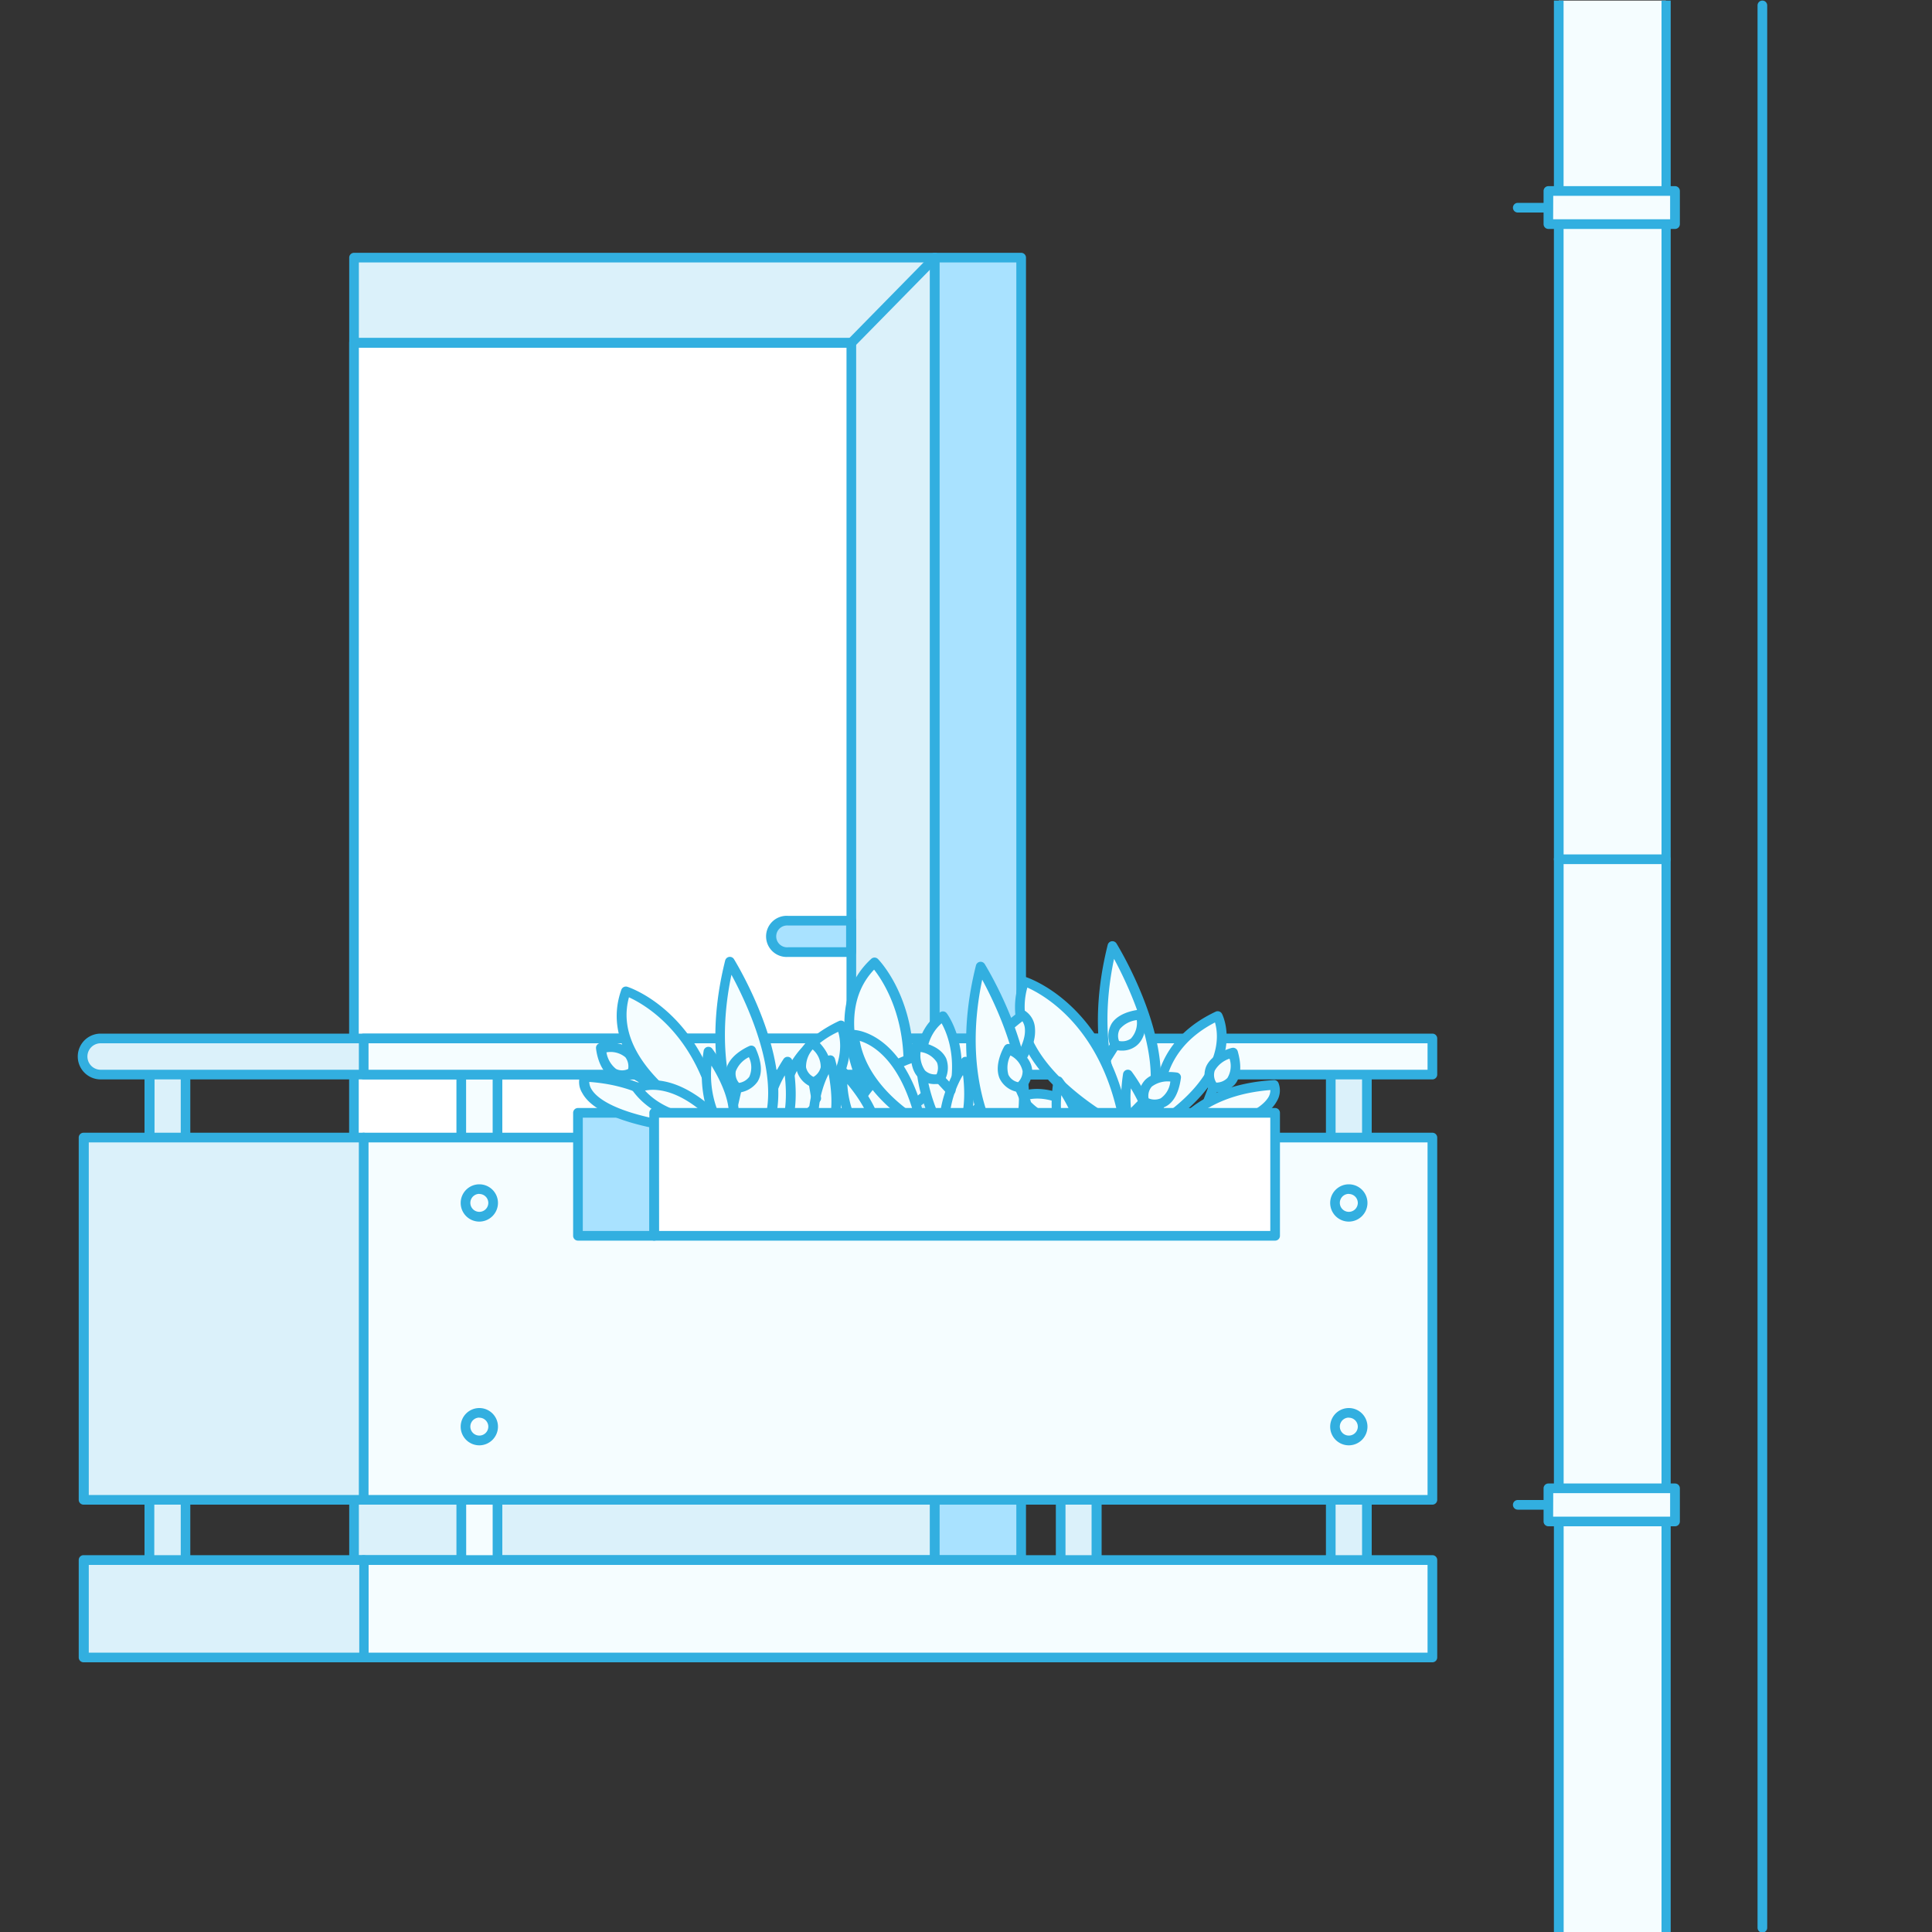 <svg id="Layer_1" data-name="Layer 1" xmlns="http://www.w3.org/2000/svg" xmlns:xlink="http://www.w3.org/1999/xlink" viewBox="0 0 200 200"><rect x="0" y="0" width="200" height="200" fill="#333333" stroke="none"/><defs><style>.cls-1{fill:none;}.cls-2{fill:#32afe0;}.cls-3{clip-path:url(#clip-path);}.cls-4{fill:#f5fdff;}.cls-5{fill:#dbf1fa;}.cls-6{fill:#fff;}.cls-7{fill:#a9e2ff;}</style><clipPath id="clip-path"><rect class="cls-1" y="0.06" width="200" height="200"/></clipPath></defs><title>26</title><path class="cls-2" d="M182.44,200.06a.5.5,0,0,1-.5-.5V.56a.5.5,0,0,1,1,0v199A.5.5,0,0,1,182.44,200.06Z"/><g class="cls-3"><rect class="cls-4" x="161.36" y="-4.77" width="11.09" height="209.46"/><path class="cls-2" d="M172.46,205.19H161.36a.5.5,0,0,1-.5-.5V-4.77a.5.5,0,0,1,.5-.5h11.09a.5.5,0,0,1,.5.5V204.69A.5.5,0,0,1,172.46,205.19Zm-10.59-1H172V-4.27H161.86Z"/><rect class="cls-4" x="160.29" y="19.77" width="13.11" height="3.43"/><path class="cls-2" d="M173.39,23.7H160.29a.5.5,0,0,1-.5-.5V19.77a.5.5,0,0,1,.5-.5h13.11a.5.5,0,0,1,.5.5V23.2A.5.5,0,0,1,173.39,23.7Zm-12.61-1h12.11V20.27H160.79Z"/><path class="cls-2" d="M159.89,22h-2.77a.5.5,0,0,1,0-1h2.77a.5.5,0,0,1,0,1Z"/><rect class="cls-4" x="160.29" y="154.06" width="13.11" height="3.43"/><path class="cls-2" d="M173.39,158H160.29a.5.5,0,0,1-.5-.5v-3.43a.5.5,0,0,1,.5-.5h13.11a.5.5,0,0,1,.5.5v3.43A.5.5,0,0,1,173.39,158Zm-12.61-1h12.11v-2.43H160.79Z"/><path class="cls-2" d="M159.89,156.28h-2.77a.5.5,0,0,1,0-1h2.77a.5.5,0,0,1,0,1Z"/><path class="cls-2" d="M172.46,89.45H161.36a.5.5,0,0,1,0-1h11.09a.5.5,0,0,1,0,1Z"/><rect class="cls-5" x="36.65" y="26.67" width="60.12" height="134.82"/><path class="cls-2" d="M96.77,162H36.65a.5.5,0,0,1-.5-.5V26.67a.5.5,0,0,1,.5-.5H96.77a.5.5,0,0,1,.5.5V161.49A.5.5,0,0,1,96.77,162Zm-59.62-1H96.27V27.17H37.15Z"/><rect class="cls-6" x="36.65" y="35.47" width="51.48" height="117.44"/><path class="cls-2" d="M88.13,153.4H36.65a.5.5,0,0,1-.5-.5V35.47a.5.5,0,0,1,.5-.5H88.13a.5.5,0,0,1,.5.5V152.9A.5.5,0,0,1,88.13,153.4Zm-51-1H87.63V36H37.15Z"/><rect class="cls-7" x="96.77" y="26.67" width="8.94" height="134.82"/><path class="cls-2" d="M105.71,162H96.77a.5.5,0,0,1-.5-.5V26.67a.5.5,0,0,1,.5-.5h8.94a.5.5,0,0,1,.5.5V161.49A.5.5,0,0,1,105.71,162Zm-8.44-1h7.94V27.17H97.27Z"/><rect class="cls-5" x="137.75" y="109.36" width="3.74" height="54.33"/><path class="cls-2" d="M141.5,164.2h-3.74a.5.5,0,0,1-.5-.5V109.37a.5.5,0,0,1,.5-.5h3.74a.5.5,0,0,1,.5.5V163.7A.5.5,0,0,1,141.5,164.2Zm-3.24-1H141V109.87h-2.74Z"/><rect class="cls-4" x="47.75" y="110.11" width="3.74" height="54.33"/><path class="cls-2" d="M51.5,164.95H47.75a.5.5,0,0,1-.5-.5V110.11a.5.5,0,0,1,.5-.5H51.5a.5.5,0,0,1,.5.5v54.33A.5.5,0,0,1,51.5,164.95Zm-3.24-1H51V110.61H48.25Z"/><rect class="cls-5" x="109.8" y="109.36" width="3.74" height="54.33"/><path class="cls-2" d="M113.54,164.2H109.8a.5.5,0,0,1-.5-.5V109.37a.5.5,0,0,1,.5-.5h3.74a.5.5,0,0,1,.5.5V163.7A.5.5,0,0,1,113.54,164.2Zm-3.24-1H113V109.87H110.3Z"/><rect class="cls-5" x="15.46" y="109.36" width="3.74" height="54.33"/><path class="cls-2" d="M19.21,164.2H15.46a.5.5,0,0,1-.5-.5V109.37a.5.5,0,0,1,.5-.5h3.74a.5.5,0,0,1,.5.5V163.7A.5.5,0,0,1,19.21,164.2Zm-3.24-1h2.74V109.87H16Z"/><rect class="cls-4" x="37.65" y="161.49" width="110.63" height="10.08"/><path class="cls-2" d="M148.28,172.08H37.65a.5.5,0,0,1-.5-.5V161.49a.5.5,0,0,1,.5-.5H148.28a.5.5,0,0,1,.5.5v10.08A.5.5,0,0,1,148.28,172.08Zm-110.13-1H147.78V162H38.15Z"/><rect class="cls-5" x="8.69" y="161.49" width="28.96" height="10.08"/><path class="cls-2" d="M37.65,172.08h-29a.5.5,0,0,1-.5-.5V161.49a.5.5,0,0,1,.5-.5h29a.5.5,0,0,1,.5.5v10.08A.5.5,0,0,1,37.65,172.08Zm-28.46-1h28V162h-28Z"/><rect class="cls-5" x="8.69" y="117.76" width="28.96" height="37.49"/><path class="cls-2" d="M37.65,155.76h-29a.5.5,0,0,1-.5-.5V117.76a.5.5,0,0,1,.5-.5h29a.5.5,0,0,1,.5.5v37.49A.5.5,0,0,1,37.65,155.76Zm-28.46-1h28V118.26h-28Z"/><rect class="cls-5" x="8.55" y="107.49" width="110.63" height="3.74" rx="1.87" ry="1.87"/><path class="cls-2" d="M117.31,111.74H10.42a2.37,2.37,0,1,1,0-4.74H117.31a2.37,2.37,0,1,1,0,4.74ZM10.42,108a1.37,1.37,0,1,0,0,2.74H117.31a1.37,1.37,0,1,0,0-2.74Z"/><rect class="cls-4" x="37.65" y="117.76" width="110.63" height="37.49"/><path class="cls-2" d="M148.28,155.76H37.65a.5.5,0,0,1-.5-.5V117.76a.5.5,0,0,1,.5-.5H148.28a.5.5,0,0,1,.5.5v37.49A.5.5,0,0,1,148.28,155.76Zm-110.13-1H147.78V118.26H38.15Z"/><circle class="cls-4" cx="139.62" cy="124.53" r="1.43"/><path class="cls-2" d="M139.63,126.46a1.93,1.93,0,1,1,1.93-1.93A1.94,1.94,0,0,1,139.63,126.46Zm0-2.87a.93.93,0,1,0,.93.93A.93.93,0,0,0,139.63,123.6Z"/><circle class="cls-4" cx="139.62" cy="147.69" r="1.43"/><path class="cls-2" d="M139.63,149.62a1.93,1.93,0,1,1,1.93-1.93A1.94,1.94,0,0,1,139.63,149.62Zm0-2.87a.93.93,0,1,0,.93.93A.93.93,0,0,0,139.63,146.76Z"/><circle class="cls-4" cx="49.62" cy="124.53" r="1.43"/><path class="cls-2" d="M49.62,126.46a1.93,1.93,0,1,1,1.93-1.93A1.94,1.94,0,0,1,49.62,126.46Zm0-2.87a.93.93,0,1,0,.93.93A.93.93,0,0,0,49.62,123.6Z"/><circle class="cls-4" cx="49.62" cy="147.69" r="1.43"/><path class="cls-2" d="M49.62,149.62a1.93,1.93,0,1,1,1.93-1.93A1.94,1.94,0,0,1,49.62,149.62Zm0-2.87a.93.93,0,1,0,.93.93A.93.93,0,0,0,49.62,146.76Z"/><line class="cls-4" x1="88.13" y1="35.47" x2="96.77" y2="26.67"/><path class="cls-2" d="M88.13,36a.5.5,0,0,1-.36-.85l8.64-8.8a.5.5,0,1,1,.71.7l-8.64,8.8A.5.5,0,0,1,88.13,36Z"/><path class="cls-7" d="M81.58,95.31a1.63,1.63,0,0,0,0,3.25h6.55V95.31Z"/><path class="cls-2" d="M88.13,99.06H81.58a2.13,2.13,0,1,1,0-4.25h6.54a.5.5,0,0,1,.5.5v3.25A.5.5,0,0,1,88.13,99.06Zm-6.54-3.25a1.13,1.13,0,1,0,0,2.25h6V95.81Z"/><rect class="cls-7" x="59.83" y="115.2" width="7.89" height="12.72"/><path class="cls-2" d="M67.72,128.43H59.83a.5.5,0,0,1-.5-.5V115.2a.5.5,0,0,1,.5-.5h7.89a.5.5,0,0,1,.5.5v12.72A.5.5,0,0,1,67.72,128.43Zm-7.39-1h6.89V115.7H60.33Z"/><rect class="cls-4" x="37.65" y="107.49" width="110.63" height="3.74"/><path class="cls-2" d="M148.28,111.74H37.65a.5.5,0,0,1-.5-.5v-3.74a.5.5,0,0,1,.5-.5H148.28a.5.5,0,0,1,.5.5v3.74A.5.5,0,0,1,148.28,111.74Zm-110.13-1H147.78V108H38.15Z"/><path class="cls-4" d="M92.58,118.16s-9-12.16-2.06-18.53C90.52,99.64,96.82,106.07,92.58,118.16Z"/><path class="cls-2" d="M92.58,118.66a.5.5,0,0,1-.4-.2,30.44,30.44,0,0,1-3.69-7c-1.88-5.22-1.29-9.44,1.69-12.19a.5.5,0,0,1,.7,0c.27.27,6.47,6.8,2.17,19a.5.5,0,0,1-.4.33Zm-2.09-18.29c-4.88,5.13.17,14,1.94,16.68C95.38,107.57,91.65,101.85,90.48,100.37Z"/><path class="cls-4" d="M117.45,117.48s-5.51-6.82-2.33-19.57C115.13,97.9,123.46,111.45,117.45,117.48Z"/><path class="cls-2" d="M117.45,118h0a.49.49,0,0,1-.36-.19c-.23-.29-5.63-7.17-2.42-20a.5.5,0,0,1,.91-.14c.35.57,8.47,14,2.26,20.19A.5.5,0,0,1,117.45,118Zm-2.13-18.71c-2.05,9.72,1.11,15.72,2.18,17.41C121.51,111.81,117.05,102.46,115.33,99.27Z"/><path class="cls-4" d="M116.51,117S102.9,110.42,106,101.57C106,101.57,114.61,104.32,116.51,117Z"/><path class="cls-2" d="M116.51,117.49a.5.5,0,0,1-.22,0,30.44,30.44,0,0,1-6.53-4.47c-4.1-3.74-5.55-7.74-4.19-11.57a.5.5,0,0,1,.62-.31c.36.12,8.9,3,10.82,15.83a.5.5,0,0,1-.49.57Zm-10.16-15.26c-1.92,6.81,6.67,12.26,9.5,13.84C114,106.31,108.07,103,106.35,102.23Z"/><path class="cls-4" d="M120.2,116.25s-2.05-7.38,5.85-11.1C126,105.14,128.77,110.47,120.2,116.25Z"/><path class="cls-2" d="M120.2,116.75a.48.48,0,0,1-.17,0,.5.5,0,0,1-.31-.33c0-.08-2.07-7.83,6.12-11.69a.5.5,0,0,1,.66.22c.12.23,2.83,5.79-6,11.75A.5.5,0,0,1,120.2,116.75Zm5.58-10.91c-5.6,2.9-5.5,7.74-5.23,9.56C126.61,111,126.16,107.15,125.77,105.83Z"/><path class="cls-4" d="M121.32,117.72s2.17-4.92,10.59-5.41C131.91,112.31,133.76,116.09,121.32,117.72Z"/><path class="cls-2" d="M121.32,118.22a.5.5,0,0,1-.46-.7c.09-.21,2.39-5.2,11-5.71a.49.49,0,0,1,.48.28,2.12,2.12,0,0,1-.16,1.9c-1.08,2-4.71,3.43-10.81,4.23Zm10.19-5.38c-5.58.44-8.18,2.91-9.19,4.24,6.62-1,8.47-2.62,9-3.52A1.47,1.47,0,0,0,131.51,112.84Z"/><path class="cls-4" d="M114.63,117.22s-6,.35-9-3.64C105.63,113.58,109.25,111.58,114.63,117.22Z"/><path class="cls-2" d="M114.21,117.73c-1.49,0-6.34-.29-9-3.85a.5.5,0,0,1,.16-.74c.16-.09,4-2.12,9.6,3.73a.5.5,0,0,1-.33.84Zm-7.74-3.91c2,2.22,5.19,2.75,6.91,2.88C110,113.56,107.56,113.58,106.48,113.82Z"/><path class="cls-4" d="M88,116.64s1.27-7.56,10-7.58C98,109.06,98.18,115,88,116.64Z"/><path class="cls-2" d="M88,117.14a.5.5,0,0,1-.49-.58c0-.08,1.44-8,10.49-8h0a.5.5,0,0,1,.5.48c0,.26.11,6.44-10.42,8.09Zm9.46-7.57A9.07,9.07,0,0,0,88.64,116C96,114.64,97.22,110.92,97.43,109.57Z"/><path class="cls-4" d="M81.2,117.22s-2.05-7.38,5.85-11.1C87,106.11,89.77,111.44,81.2,117.22Z"/><path class="cls-2" d="M81.2,117.72a.48.48,0,0,1-.17,0,.5.5,0,0,1-.31-.33c0-.08-2.07-7.83,6.12-11.69a.5.5,0,0,1,.66.22c.12.23,2.83,5.79-6,11.75A.5.5,0,0,1,81.2,117.72Zm5.58-10.91a9.07,9.07,0,0,0-5.23,9.56C87.61,112,87.16,108.12,86.77,106.81Z"/><line class="cls-4" x1="116.54" y1="118.87" x2="110.75" y2="116.18"/><path class="cls-2" d="M116.54,119.37a.5.5,0,0,1-.21,0l-5.79-2.68a.5.5,0,1,1,.42-.91l5.79,2.68a.5.5,0,0,1-.21,1Z"/><path class="cls-4" d="M95.36,116.41s-6.39-3.36-7-9.28C88.39,107.12,93.33,107.31,95.36,116.41Z"/><path class="cls-2" d="M95.36,116.91a.49.49,0,0,1-.23-.06c-.27-.14-6.64-3.56-7.23-9.68a.5.5,0,0,1,.13-.39.51.51,0,0,1,.38-.16c.22,0,5.35.31,7.44,9.67a.5.5,0,0,1-.49.61ZM89,107.75c.69,3.81,3.92,6.45,5.6,7.59C93,109.57,90.21,108.11,89,107.75Z"/><path class="cls-4" d="M119.7,118.92a18.9,18.9,0,0,1,4.53-2.72"/><path class="cls-2" d="M119.7,119.42a.5.5,0,0,1-.32-.88,19.22,19.22,0,0,1,4.66-2.8.5.5,0,0,1,.37.93A18.57,18.57,0,0,0,120,119.3.5.5,0,0,1,119.7,119.42Z"/><path class="cls-4" d="M99.38,116.39s-.95-5.83,6.5-11.33C105.88,105.07,109.85,107.43,99.38,116.39Z"/><path class="cls-2" d="M99.38,116.89a.5.5,0,0,1-.49-.42c0-.25-.91-6.2,6.7-11.81a.51.51,0,0,1,.55,0,2.29,2.29,0,0,1,1,1.81c.21,2.47-2.28,5.95-7.4,10.33A.5.5,0,0,1,99.38,116.89Zm6.46-11.17c-5,3.85-5.88,7.8-6,9.59,5.59-5,6.33-7.59,6.26-8.74A1.62,1.62,0,0,0,105.84,105.72Z"/><path class="cls-4" d="M71.14,116.85s-2.17-4.92-10.59-5.41C60.55,111.44,58.7,115.22,71.14,116.85Z"/><path class="cls-2" d="M71.14,117.35h-.07c-6.1-.8-9.74-2.22-10.81-4.23a2.12,2.12,0,0,1-.16-1.9.49.49,0,0,1,.48-.28c8.62.5,10.92,5.5,11,5.71a.5.5,0,0,1-.46.7ZM61,112a1.47,1.47,0,0,0,.21.72c.51.9,2.37,2.52,9,3.52C69.16,114.87,66.58,112.41,61,112Z"/><path class="cls-4" d="M97.34,117s-4.59-8.37.27-11.77C97.61,105.2,101,109.76,97.34,117Z"/><path class="cls-2" d="M97.34,117.47a.5.5,0,0,1-.44-.26c-.2-.36-4.75-8.8.42-12.42a.5.5,0,0,1,.69.11c.15.2,3.55,4.89-.22,12.3a.5.5,0,0,1-.44.27Zm.14-11.54c-3,2.61-1.08,7.78-.14,9.88C99.6,110.66,98.14,107.13,97.48,105.94Z"/><path class="cls-4" d="M74.66,117.1s-12.82-6.18-9.86-14.52C64.8,102.57,72.88,105.16,74.66,117.1Z"/><path class="cls-2" d="M74.66,117.6a.5.5,0,0,1-.22,0c-.54-.26-13.19-6.48-10.12-15.14a.5.5,0,0,1,.62-.31c.34.11,8.4,2.82,10.21,14.93a.5.5,0,0,1-.49.57Zm-9.55-14.36c-1.75,6.34,6.18,11.42,8.89,12.94C72.3,107.1,66.76,104,65.11,103.24Z"/><path class="cls-4" d="M90.32,119.19s-3.17-2.39-3.17-8.34C87.15,110.84,92.29,115.88,90.32,119.19Z"/><path class="cls-2" d="M90.32,119.69a.51.51,0,0,1-.3-.1c-.14-.1-3.37-2.61-3.37-8.74a.5.5,0,0,1,.31-.46.51.51,0,0,1,.54.1c.22.22,5.41,5.35,3.25,9a.5.5,0,0,1-.33.24Zm-2.61-7.48a10.37,10.37,0,0,0,2.44,6.13C90.77,116.28,88.9,113.63,87.71,112.21Z"/><path class="cls-4" d="M98,118.59s-1.33-3.74,1.94-8.71C100,109.88,101.51,116.92,98,118.59Z"/><path class="cls-2" d="M98,119.09a.52.52,0,0,1-.19,0,.5.5,0,0,1-.28-.3c-.06-.16-1.37-4,2-9.16a.5.5,0,0,1,.91.17c.07.3,1.57,7.44-2.21,9.27A.5.5,0,0,1,98,119.09Zm1.66-7.77a10.37,10.37,0,0,0-1.33,6.46C100,116.41,99.91,113.17,99.7,111.33Z"/><path class="cls-4" d="M79.58,118.59s-1.33-3.74,1.94-8.71C81.52,109.88,83,116.92,79.58,118.59Z"/><path class="cls-2" d="M79.58,119.09a.52.52,0,0,1-.19,0,.5.5,0,0,1-.28-.3c-.06-.16-1.37-4,2-9.16a.5.5,0,0,1,.91.17c.07.3,1.57,7.44-2.21,9.27A.5.5,0,0,1,79.58,119.09Zm1.66-7.77a10.37,10.37,0,0,0-1.33,6.46C81.55,116.41,81.45,113.17,81.24,111.33Z"/><path class="cls-4" d="M85.15,113.19s1.66,3.21,1.61,4.53"/><path class="cls-2" d="M86.77,118.22h0a.5.5,0,0,1-.48-.52c0-1-1.12-3.43-1.56-4.29a.5.5,0,1,1,.89-.46c.18.34,1.71,3.37,1.67,4.78A.5.5,0,0,1,86.77,118.22Z"/><path class="cls-4" d="M77.85,119.11s-5.51-6.82-2.33-19.57C75.52,99.54,83.85,113.09,77.85,119.11Z"/><path class="cls-2" d="M77.85,119.61h0a.5.5,0,0,1-.36-.18c-.23-.29-5.63-7.17-2.42-20a.5.5,0,0,1,.91-.14c.35.57,8.47,14,2.26,20.19A.5.5,0,0,1,77.85,119.61Zm-2.13-18.71c-2.05,9.72,1.11,15.72,2.18,17.41C81.9,113.45,77.45,104.1,75.72,100.91Z"/><path class="cls-4" d="M103.81,119.62s-5.51-6.82-2.33-19.57C101.48,100.05,109.81,113.59,103.81,119.62Z"/><path class="cls-2" d="M103.81,120.12h0a.5.5,0,0,1-.36-.18c-.23-.29-5.63-7.17-2.42-20a.5.5,0,0,1,.91-.14c.35.57,8.47,14,2.26,20.19A.5.5,0,0,1,103.81,120.12Zm-2.13-18.71c-2.05,9.72,1.11,15.72,2.18,17.41C107.86,114,103.41,104.61,101.68,101.42Z"/><path class="cls-4" d="M74.53,116.14s-5.78.34-8.62-3.49C65.91,112.65,69.38,110.74,74.53,116.14Z"/><path class="cls-2" d="M74.14,116.65c-1.43,0-6.08-.28-8.62-3.7a.5.5,0,0,1,.16-.74c.15-.09,3.86-2,9.22,3.58a.5.5,0,0,1-.33.84Zm-7.37-3.75c1.92,2.08,4.87,2.6,6.52,2.72C70.13,112.7,67.81,112.68,66.76,112.9Z"/><path class="cls-4" d="M75.2,117.59s-2.78-2.84-1.91-8.72C73.29,108.87,77.64,114.61,75.2,117.59Z"/><path class="cls-2" d="M75.2,118.09a.5.5,0,0,1-.36-.15c-.12-.12-2.95-3.08-2-9.15a.5.5,0,0,1,.89-.23c.19.25,4.56,6.09,1.89,9.34a.5.5,0,0,1-.36.18Zm-1.55-7.79a10.29,10.29,0,0,0,1.51,6.43C76.08,114.79,74.62,111.88,73.64,110.3Z"/><path class="cls-4" d="M111.42,120.65s-2.78-2.84-1.91-8.72C109.51,111.93,113.86,117.67,111.42,120.65Z"/><path class="cls-2" d="M111.42,121.15a.5.5,0,0,1-.36-.15c-.12-.12-2.95-3.08-2-9.15a.5.5,0,0,1,.89-.23c.19.25,4.56,6.09,1.89,9.34a.5.5,0,0,1-.36.18Zm-1.55-7.79a10.29,10.29,0,0,0,1.51,6.43C112.3,117.84,110.83,114.94,109.86,113.36Z"/><path class="cls-4" d="M118.62,120s-2.78-2.84-1.91-8.72C116.71,111.23,121.06,117,118.62,120Z"/><path class="cls-2" d="M118.62,120.45a.5.5,0,0,1-.36-.15c-.12-.12-2.94-3.08-2-9.14a.5.5,0,0,1,.89-.23c.19.25,4.56,6.09,1.89,9.34a.5.5,0,0,1-.36.18Zm-1.55-7.79a10.37,10.37,0,0,0,1.51,6.42C119.5,117.14,118,114.24,117.07,112.66Z"/><path class="cls-4" d="M84.64,118.56s-1.6-3.64,1.31-8.83C85.95,109.73,88,116.63,84.64,118.56Z"/><path class="cls-2" d="M84.64,119.06l-.16,0a.5.5,0,0,1-.3-.27c-.07-.16-1.66-3.93,1.33-9.28a.5.5,0,0,1,.92.1c.09.3,2.1,7.31-1.54,9.41A.5.5,0,0,1,84.64,119.06Zm1.13-7.87a10.37,10.37,0,0,0-.86,6.54C86.46,116.24,86.12,113,85.78,111.19Z"/><path class="cls-4" d="M104.4,108.55s-2,3.31,1.13,4C105.53,112.55,108,110.58,104.4,108.55Z"/><path class="cls-2" d="M105.53,113.05h-.11a2.55,2.55,0,0,1-1.94-1.41c-.62-1.43.44-3.25.49-3.33a.5.5,0,0,1,.67-.18c1.39.78,2.14,1.67,2.21,2.65a2.75,2.75,0,0,1-1,2.17A.5.5,0,0,1,105.53,113.05Zm-.93-3.79a2.74,2.74,0,0,0-.21,2,1.44,1.44,0,0,0,1,.77,1.59,1.59,0,0,0,.47-1.15A2.39,2.39,0,0,0,104.6,109.26Z"/><line class="cls-4" x1="106.21" y1="114.08" x2="105.53" y2="112.55"/><path class="cls-2" d="M106.21,114.58a.5.5,0,0,1-.46-.3l-.68-1.53a.5.5,0,0,1,.91-.41l.68,1.53a.5.5,0,0,1-.46.7Z"/><path class="cls-4" d="M94.87,108.3s-.75,3.78,2.4,3.39C97.27,111.69,99,109,94.87,108.3Z"/><path class="cls-2" d="M96.83,112.22a2.35,2.35,0,0,1-1.8-.71c-1.06-1.14-.67-3.21-.65-3.3a.5.5,0,0,1,.57-.4c1.57.27,2.57.86,3,1.76a2.75,2.75,0,0,1-.23,2.39.5.5,0,0,1-.36.23A4.07,4.07,0,0,1,96.83,112.22ZM95.3,108.9a2.75,2.75,0,0,0,.46,1.92,1.47,1.47,0,0,0,1.19.39A1.59,1.59,0,0,0,97,110,2.39,2.39,0,0,0,95.3,108.9Z"/><line class="cls-4" x1="98.43" y1="112.91" x2="97.27" y2="111.69"/><path class="cls-2" d="M98.43,113.41a.5.5,0,0,1-.36-.16L96.91,112a.5.5,0,0,1,.72-.69l1.16,1.22a.5.5,0,0,1-.36.84Z"/><path class="cls-4" d="M84.1,107.89s-2.73,2.72.1,4.15C84.2,112,87.1,110.76,84.1,107.89Z"/><path class="cls-2" d="M84.2,112.55a.5.5,0,0,1-.23-.05,2.54,2.54,0,0,1-1.53-1.85c-.24-1.54,1.24-3,1.31-3.1a.5.5,0,0,1,.7,0c1.15,1.1,1.65,2.15,1.48,3.12a2.76,2.76,0,0,1-1.53,1.85A.51.51,0,0,1,84.2,112.55Zm-.07-3.92a2.74,2.74,0,0,0-.69,1.85,1.45,1.45,0,0,0,.77,1,1.59,1.59,0,0,0,.75-1A2.39,2.39,0,0,0,84.12,108.63Z"/><line class="cls-4" x1="84.48" y1="113.7" x2="84.2" y2="112.05"/><path class="cls-2" d="M84.48,114.2a.5.5,0,0,1-.49-.42l-.28-1.65a.5.5,0,1,1,1-.17l.28,1.65a.5.5,0,0,1-.41.58Z"/><path class="cls-4" d="M62.2,108.49s.34,3.84,3.25,2.58C65.45,111.07,66.32,108,62.2,108.49Z"/><path class="cls-2" d="M64.37,111.82a2.15,2.15,0,0,1-1.12-.3c-1.34-.8-1.54-2.9-1.55-3a.5.5,0,0,1,.44-.54c1.58-.18,2.71.11,3.35.86a2.75,2.75,0,0,1,.44,2.36.5.5,0,0,1-.28.32A3.25,3.25,0,0,1,64.37,111.82Zm-1.59-2.88a2.74,2.74,0,0,0,1,1.72,1.43,1.43,0,0,0,1.25,0,1.59,1.59,0,0,0-.29-1.21A2.38,2.38,0,0,0,62.78,108.94Z"/><line class="cls-4" x1="66.9" y1="111.91" x2="65.45" y2="111.07"/><path class="cls-2" d="M66.91,112.41a.49.49,0,0,1-.25-.07l-1.45-.84a.5.5,0,1,1,.5-.86l1.45.84a.5.5,0,0,1-.25.93Z"/><path class="cls-4" d="M118.15,105s-3.85.2-2.7,3.15C115.45,108.16,118.47,109.14,118.15,105Z"/><path class="cls-2" d="M116.18,108.76a3.07,3.07,0,0,1-.88-.12.5.5,0,0,1-.31-.3,2.54,2.54,0,0,1,.1-2.4c.85-1.31,3-1.43,3-1.43a.48.48,0,0,1,.52.46c.12,1.59-.21,2.7-1,3.31A2.38,2.38,0,0,1,116.18,108.76Zm-.34-1a1.58,1.58,0,0,0,1.22-.24,2.39,2.39,0,0,0,.62-1.92,2.74,2.74,0,0,0-1.75.92A1.44,1.44,0,0,0,115.83,107.73Z"/><line class="cls-4" x1="114.55" y1="109.57" x2="115.45" y2="108.16"/><path class="cls-2" d="M114.55,110.07a.5.5,0,0,1-.42-.77l.9-1.42a.5.5,0,0,1,.84.54l-.9,1.42A.5.5,0,0,1,114.55,110.07Z"/><path class="cls-4" d="M127.64,108.94s-3.73.95-2,3.62C125.61,112.57,128.77,112.94,127.64,108.94Z"/><path class="cls-2" d="M125.81,113.08h-.25a.5.5,0,0,1-.36-.23,2.55,2.55,0,0,1-.37-2.37c.58-1.45,2.62-2,2.7-2a.5.5,0,0,1,.6.35c.43,1.53.33,2.69-.31,3.44A2.63,2.63,0,0,1,125.81,113.08Zm1.48-3.49a2.75,2.75,0,0,0-1.54,1.24,1.44,1.44,0,0,0,.16,1.24,1.59,1.59,0,0,0,1.15-.48A2.39,2.39,0,0,0,127.28,109.59Z"/><line class="cls-4" x1="125.01" y1="114.13" x2="125.61" y2="112.57"/><path class="cls-2" d="M125,114.63a.51.51,0,0,1-.18,0,.5.5,0,0,1-.29-.65l.6-1.57a.5.5,0,1,1,.93.36l-.6,1.57A.5.5,0,0,1,125,114.63Z"/><path class="cls-4" d="M77.78,108.74s-3.56,1.47-1.5,3.88C76.28,112.62,79.46,112.53,77.78,108.74Z"/><path class="cls-2" d="M76.28,113.12a.5.5,0,0,1-.38-.17,2.54,2.54,0,0,1-.71-2.3c.36-1.52,2.31-2.33,2.39-2.37a.5.5,0,0,1,.65.26c.65,1.46.71,2.62.18,3.45a2.76,2.76,0,0,1-2.12,1.13Zm1.24-3.68a2.74,2.74,0,0,0-1.35,1.45,1.44,1.44,0,0,0,.33,1.21,1.59,1.59,0,0,0,1.07-.64A2.39,2.39,0,0,0,77.52,109.43Z"/><line class="cls-4" x1="75.91" y1="114.25" x2="76.28" y2="112.62"/><path class="cls-2" d="M75.91,114.75H75.8a.5.5,0,0,1-.38-.6l.37-1.64a.5.5,0,1,1,1,.22l-.37,1.64A.5.5,0,0,1,75.91,114.75Z"/><path class="cls-4" d="M121.75,111.53s-3.8-.64-3.32,2.5C118.43,114,121.17,115.64,121.75,111.53Z"/><path class="cls-2" d="M119.61,114.84a3.08,3.08,0,0,1-1.43-.38.5.5,0,0,1-.24-.36,2.54,2.54,0,0,1,.62-2.32c1.11-1.09,3.19-.76,3.28-.75a.5.5,0,0,1,.41.56c-.22,1.58-.79,2.6-1.67,3A2.2,2.2,0,0,1,119.61,114.84Zm-.71-1.14a1.59,1.59,0,0,0,1.25,0,2.39,2.39,0,0,0,1-1.74,2.73,2.73,0,0,0-1.91.52A1.44,1.44,0,0,0,118.9,113.7Z"/><line class="cls-4" x1="117.25" y1="115.22" x2="118.43" y2="114.03"/><path class="cls-2" d="M117.25,115.72a.5.5,0,0,1-.35-.85l1.18-1.19a.5.5,0,1,1,.71.71l-1.18,1.19A.5.5,0,0,1,117.25,115.72Z"/><rect class="cls-6" x="67.72" y="115.2" width="64.27" height="12.72"/><path class="cls-2" d="M132,128.43H67.72a.5.5,0,0,1-.5-.5V115.2a.5.5,0,0,1,.5-.5H132a.5.5,0,0,1,.5.5v12.72A.5.5,0,0,1,132,128.43Zm-63.77-1h63.27V115.7H68.22Z"/></g></svg>